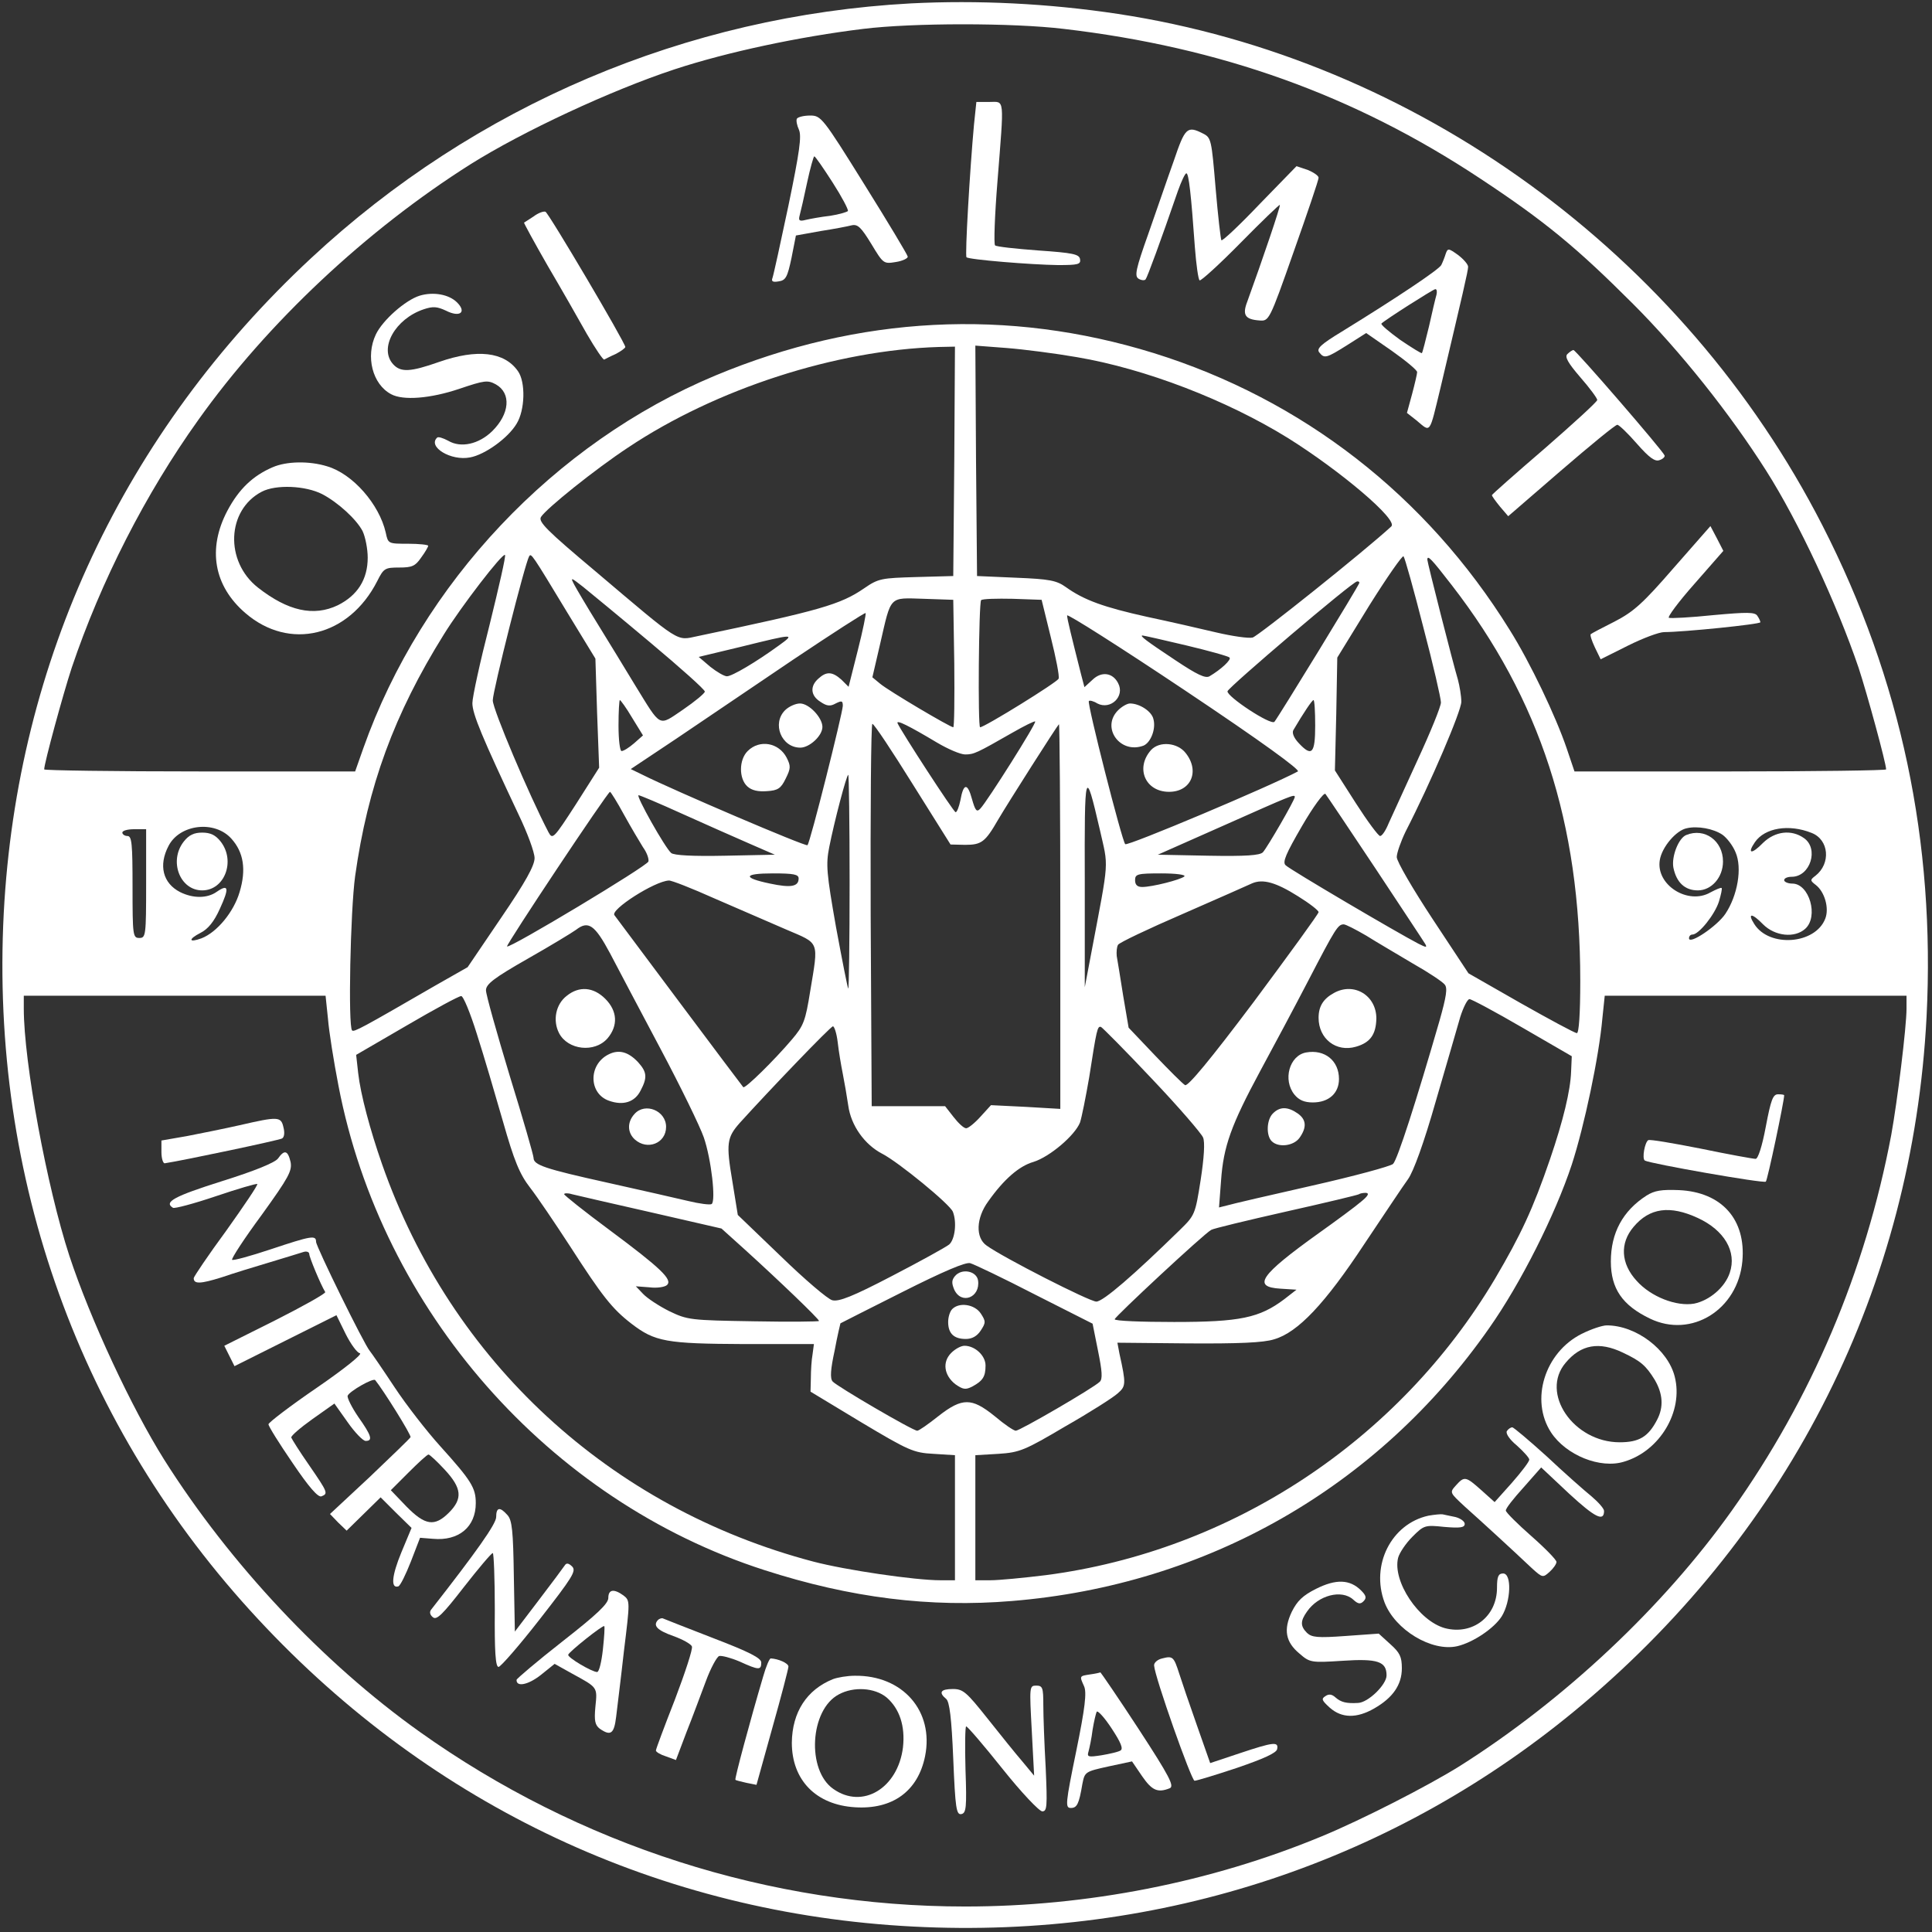 <?xml version="1.0" encoding="UTF-8"?> <svg xmlns="http://www.w3.org/2000/svg" width="758" height="758" viewBox="0 0 758 758" fill="none"><rect x="0" y="0" width="758" height="758" fill="#333333" stroke="none"/> <path d="M357.334 1.332C269.334 6.132 186.401 41.332 122.001 101.332C48.667 169.599 6.667 259.199 1.467 358.266C-3.866 462.266 31.334 560.132 101.334 635.332C169.467 708.666 259.334 750.799 358.267 755.866C455.734 760.932 547.867 730.266 621.067 668.532C702.801 599.599 750.401 504.532 755.867 398.932C759.334 330.399 745.867 266.532 715.067 206.266C660.401 99.332 555.467 23.199 438.667 5.466C411.334 1.332 383.601 -0.001 357.334 1.332ZM417.334 11.332C478.934 18.532 531.334 37.332 580.667 69.999C606.134 86.799 618.667 97.199 640.667 119.199C659.334 137.866 678.801 162.399 692.934 184.666C705.734 204.799 720.667 236.932 729.201 261.999C732.534 272.132 740.001 299.466 740.001 301.866C740.001 302.266 712.534 302.666 678.801 302.666H617.734L614.667 293.599C610.401 281.066 600.401 259.999 592.267 247.066C559.601 194.399 510.934 156.666 452.667 138.532C395.467 120.799 336.934 123.866 280.667 147.332C217.467 173.732 165.467 228.799 142.534 293.599L139.334 302.666H78.401C44.801 302.666 17.334 302.266 17.334 301.866C17.334 299.466 24.801 272.132 28.134 261.999C39.601 227.999 57.067 193.732 77.867 164.666C104.934 126.666 143.734 90.266 184.667 64.399C205.067 51.599 239.601 35.466 264.667 27.199C285.334 20.399 313.601 14.399 338.667 11.332C358.134 8.932 397.334 8.932 417.334 11.332ZM374.401 180.932L374.001 225.999L359.467 226.399C345.867 226.799 344.667 226.932 339.067 230.799C329.734 237.199 321.867 239.466 273.601 249.599C265.201 251.332 267.601 252.932 233.601 224.132C214.534 208.132 211.067 204.666 212.267 202.799C214.401 199.466 233.467 184.132 246.401 175.599C280.934 152.532 328.001 137.332 368.401 136.132L374.667 135.999L374.401 180.932ZM422.534 140.132C449.334 144.666 481.201 156.932 505.334 171.866C526.001 184.799 548.667 203.999 545.867 206.532C535.467 216.132 493.734 249.466 491.467 250.132C489.867 250.532 483.467 249.599 477.201 248.132C471.067 246.666 458.801 243.866 450.001 241.999C433.201 238.266 425.334 235.466 418.267 230.399C414.534 227.732 411.867 227.199 398.667 226.666L383.334 225.999L382.934 180.799L382.667 135.599L394.934 136.532C401.734 137.066 414.134 138.666 422.534 140.132ZM192.134 244.932C188.401 259.466 185.334 273.466 185.334 275.866C185.334 280.132 189.201 289.332 203.467 319.599C206.934 326.799 209.734 334.399 209.734 336.666C209.734 339.599 206.134 346.132 196.667 359.999L183.467 379.466L170.801 386.666C142.001 403.332 138.801 405.066 138.134 404.266C136.534 402.666 137.467 357.332 139.334 343.732C144.267 308.532 154.667 280.132 174.134 248.932C180.801 238.132 197.201 216.799 198.134 217.732C198.534 218.132 195.734 230.266 192.134 244.932ZM222.534 240.266L233.601 258.399L234.267 279.732L235.067 301.199L226.001 315.466C217.201 329.066 216.801 329.466 215.201 326.532C207.601 311.999 193.334 278.266 193.334 274.799C193.334 271.066 206.001 220.932 207.601 218.266C208.401 216.932 208.667 217.332 222.534 240.266ZM558.401 245.999C562.267 260.666 565.334 273.999 565.334 275.599C565.334 277.199 561.201 287.332 556.134 298.266C551.067 309.332 546.001 320.399 544.801 323.066C543.734 325.732 542.267 327.999 541.467 327.999C540.801 327.999 536.534 322.266 532.001 315.199L523.734 302.266L524.267 280.132L524.667 257.999L537.201 237.599C544.134 226.532 550.267 217.732 550.667 218.266C551.201 218.932 554.667 231.332 558.401 245.999ZM569.601 229.599C604.267 274.399 620.001 322.666 620.001 384.799C620.001 397.866 619.467 405.332 618.667 405.332C617.867 405.332 608.001 399.999 596.667 393.599L576.134 381.866L562.134 360.666C554.401 348.932 548.001 337.999 548.001 336.266C548.001 334.666 549.601 330.132 551.467 326.266C561.334 307.066 573.334 278.932 573.334 275.332C573.334 273.066 572.667 269.199 572.001 266.666C570.001 259.999 560.001 220.666 560.001 219.599C560.001 217.599 561.467 219.066 569.601 229.599ZM255.334 252.266C266.934 261.999 276.534 270.532 276.534 271.332C276.534 271.999 272.667 275.199 268.001 278.399C258.134 285.066 259.601 285.732 249.067 268.666C245.067 261.999 238.401 251.199 234.401 244.666C230.267 237.999 226.267 231.199 225.334 229.466C223.734 226.399 223.867 226.399 228.801 230.266C231.601 232.532 243.601 242.399 255.334 252.266ZM533.334 228.666C533.334 229.466 501.467 281.466 500.001 283.199C498.534 284.666 481.201 273.199 481.601 271.199C482.001 269.599 530.534 228.266 532.401 228.132C532.934 227.999 533.334 228.266 533.334 228.666ZM374.401 260.266C374.534 274.132 374.401 285.332 374.001 285.332C372.801 285.332 348.667 271.066 345.334 268.266L342.267 265.732L345.334 252.532C349.734 233.466 348.667 234.532 362.401 234.932L374.001 235.332L374.401 260.266ZM412.267 249.999C414.267 257.999 415.734 265.332 415.334 266.266C414.934 267.599 386.267 285.332 384.534 285.332C383.601 285.332 384.001 236.532 384.934 235.466C385.467 234.932 391.067 234.799 397.334 234.932L408.667 235.332L412.267 249.999ZM336.534 255.199L332.934 269.466L330.134 266.666C326.534 263.466 324.267 263.332 321.067 266.266C317.734 269.199 318.001 272.932 321.867 275.332C324.401 277.066 325.734 277.199 327.867 275.999C330.267 274.799 330.667 274.932 330.667 276.932C330.534 279.999 317.867 330.666 316.801 331.599C316.134 332.266 264.401 310.132 252.134 303.999L247.467 301.732L265.467 289.732C275.334 283.066 295.867 269.199 311.201 258.799C326.534 248.532 339.334 240.266 339.601 240.532C339.867 240.799 338.534 247.332 336.534 255.199ZM509.201 302.666C498.534 308.399 442.267 332.132 441.467 331.199C440.134 329.732 426.401 275.732 427.201 275.066C427.467 274.666 429.067 275.066 430.534 275.999C435.734 278.666 441.467 273.199 438.667 267.999C436.534 263.866 432.134 263.332 428.667 266.666L425.467 269.599L424.134 264.532C420.401 249.732 418.667 242.799 418.667 241.466C418.667 240.666 439.467 253.866 464.801 270.799C495.334 291.199 510.267 302.132 509.201 302.666ZM305.467 253.332C296.667 259.732 287.201 265.332 285.201 265.332C284.134 265.332 281.201 263.599 278.667 261.599L274.134 257.732L290.801 253.732C311.867 248.532 312.134 248.532 305.467 253.332ZM465.334 253.199C474.267 255.332 482.001 257.466 482.401 257.999C483.201 258.799 479.067 262.666 474.534 265.332C472.934 266.266 469.601 264.666 461.201 259.066C449.734 251.466 446.934 249.332 448.267 249.332C448.667 249.332 456.401 251.066 465.334 253.199ZM248.001 281.599L252.267 288.532L248.801 291.599C246.801 293.332 244.667 294.666 243.867 294.666C243.201 294.666 242.667 290.132 242.667 284.666C242.667 279.199 242.934 274.666 243.201 274.666C243.467 274.666 245.734 277.732 248.001 281.599ZM516.001 284.666C516.001 295.732 514.667 297.066 509.467 291.466C507.601 289.466 506.801 287.466 507.467 286.399C511.467 279.599 514.801 274.666 515.334 274.666C515.734 274.666 516.001 279.199 516.001 284.666ZM367.601 291.332C371.867 293.866 376.801 295.999 378.667 295.999C382.134 295.999 383.201 295.466 397.201 287.466C401.867 284.799 405.867 282.799 406.134 283.066C406.801 283.599 387.334 314.399 384.667 317.199C383.201 318.799 382.667 318.132 381.334 313.466C379.601 307.066 378.001 307.199 376.801 313.999C376.267 316.532 375.467 318.666 374.934 318.666C374.134 318.666 353.467 286.799 352.134 283.732C351.601 282.266 356.667 284.799 367.601 291.332ZM358.134 307.732L372.934 331.332L378.667 331.466C385.067 331.466 386.534 330.399 391.601 321.599C395.601 314.799 414.534 285.066 415.467 284.132C415.734 283.866 416.001 317.599 416.001 359.332V435.066L402.401 434.266L388.801 433.599L384.667 438.132C382.401 440.666 379.867 442.666 379.067 442.666C378.134 442.666 376.001 440.666 374.134 438.266L370.801 433.999H356.401H342.001L341.601 358.932C341.467 317.732 341.734 283.999 342.267 283.999C342.934 283.999 350.001 294.666 358.134 307.732ZM333.334 346.266C333.334 369.466 333.067 388.132 332.801 387.866C332.534 387.599 330.401 376.666 328.001 363.732C324.267 342.532 324.001 339.199 325.334 332.399C327.334 322.266 332.134 303.999 332.801 303.999C333.067 303.999 333.334 322.932 333.334 346.266ZM431.467 325.332C434.934 340.799 435.334 335.999 428.134 373.999L425.601 387.332V345.999C425.467 301.466 425.734 300.666 431.467 325.332ZM244.801 319.599C247.601 324.666 250.934 330.266 252.267 332.399C253.734 334.399 254.667 336.932 254.401 337.999C254.001 339.732 199.867 372.266 198.934 371.332C198.401 370.799 238.401 310.666 239.334 310.666C239.601 310.666 242.134 314.666 244.801 319.599ZM539.601 340.666C549.734 355.999 558.667 369.466 559.201 370.399C560.001 371.866 559.467 371.732 556.534 370.266C548.534 366.132 505.867 341.066 504.401 339.466C503.067 338.266 504.534 334.932 510.801 324.132C515.201 316.532 519.334 310.932 520.001 311.466C520.534 312.132 529.334 325.199 539.601 340.666ZM267.467 319.199C276.134 323.066 288.001 328.399 293.601 330.799L304.001 335.332L284.534 335.732C271.867 335.999 264.401 335.599 263.334 334.666C260.934 332.666 249.334 311.999 250.534 311.999C251.067 311.999 258.667 315.199 267.467 319.199ZM508.001 312.666C508.001 313.866 497.201 332.532 495.467 334.399C494.267 335.599 488.801 335.999 474.134 335.732L454.267 335.332L480.134 323.866C506.534 312.132 508.001 311.466 508.001 312.666ZM90.801 329.066C95.601 334.399 96.667 341.199 94.001 349.999C91.734 357.732 85.201 365.732 79.067 368.132C74.001 369.999 73.734 368.532 78.667 365.999C81.601 364.532 84.001 361.599 86.267 356.532C90.001 348.399 89.734 346.666 85.067 349.866C81.334 352.532 75.734 352.532 70.667 349.999C63.867 346.532 62.134 339.466 66.134 331.866C70.534 323.332 84.267 321.732 90.801 329.066ZM675.734 327.466C677.467 328.666 679.867 331.732 680.934 334.399C683.601 340.532 681.734 351.332 676.934 358.532C673.734 363.332 662.667 370.799 662.667 368.132C662.667 367.332 663.201 366.666 664.001 366.666C666.534 366.666 672.801 358.799 674.401 353.732C675.201 351.066 675.734 348.666 675.467 348.399C675.201 348.132 673.334 348.932 671.067 350.132C662.267 355.199 649.601 347.199 651.201 337.466C652.001 332.399 657.601 325.732 661.867 324.932C666.001 323.999 672.134 325.066 675.734 327.466ZM710.801 326.799C717.601 329.466 718.401 338.799 712.267 343.599C710.134 345.199 710.134 345.466 712.401 347.199C715.867 349.866 717.734 356.266 716.134 360.399C712.267 370.532 694.134 371.866 688.267 362.532C685.467 358.132 687.334 358.132 691.734 362.666C696.401 367.332 704.134 368.132 708.267 364.399C713.601 359.599 709.867 346.666 703.201 346.666C701.467 346.666 700.001 345.999 700.001 345.332C700.001 344.532 701.334 343.999 702.934 343.999C710.267 343.999 713.734 332.932 707.734 328.799C702.801 325.332 696.401 326.132 691.734 330.666C687.201 335.332 685.334 335.066 688.534 330.399C692.401 324.799 701.867 323.199 710.801 326.799ZM57.334 346.666C57.334 367.066 57.201 367.999 54.667 367.999C52.134 367.999 52.001 367.066 52.001 347.999C52.001 331.066 51.734 327.999 50.001 327.999C48.934 327.999 48.001 327.332 48.001 326.666C48.001 325.866 50.134 325.332 52.667 325.332H57.334V346.666ZM313.334 344.666C313.334 347.866 310.267 348.399 302.134 346.666C291.201 344.399 291.601 342.666 303.201 342.666C311.467 342.666 313.334 343.066 313.334 344.666ZM464.667 343.866C463.067 345.199 452.001 347.999 448.134 347.999C446.267 347.999 445.334 347.199 445.334 345.332C445.334 342.932 446.267 342.666 455.601 342.666C461.467 342.666 465.334 343.199 464.667 343.866ZM280.401 352.532C289.334 356.399 301.867 361.866 308.401 364.666C321.734 370.399 321.201 368.799 317.867 388.932C316.001 400.532 315.334 402.399 310.667 407.866C304.001 415.732 292.267 427.332 291.601 426.532C291.334 426.266 280.134 411.332 266.667 393.332C253.201 375.332 241.734 359.999 241.067 359.066C239.334 356.932 256.801 345.732 262.401 345.466C263.334 345.332 271.467 348.532 280.401 352.532ZM509.201 351.599C513.734 354.399 517.334 357.199 517.334 357.866C517.334 358.532 505.867 374.266 492.001 392.932C474.667 415.999 466.001 426.399 464.934 425.732C464.001 425.199 458.667 419.866 453.067 413.999L442.801 403.199L440.667 390.666C439.601 383.732 438.401 376.666 438.134 375.066C438.001 373.466 438.134 371.466 438.667 370.666C439.067 369.866 450.534 364.399 464.134 358.532C477.601 352.666 489.867 347.199 491.334 346.532C495.467 344.799 500.534 346.132 509.201 351.599ZM239.334 373.999C242.401 379.866 251.334 396.799 259.201 411.599C267.067 426.399 274.667 441.999 276.134 446.266C279.067 454.799 280.934 471.199 279.201 472.399C278.534 472.799 274.401 472.266 270.001 471.199C265.601 470.132 251.334 466.932 238.267 463.999C213.601 458.532 209.334 457.066 209.334 454.266C209.334 453.332 205.201 438.932 200.001 422.132C194.934 405.332 190.667 390.266 190.667 388.532C190.667 386.132 193.734 383.732 207.067 376.132C216.001 371.066 224.534 365.866 226.001 364.799C230.801 361.066 233.334 362.799 239.334 373.999ZM536.001 367.066C540.001 369.599 548.267 374.399 554.267 377.999C560.401 381.466 566.001 385.199 566.801 386.266C568.001 387.599 567.467 390.932 564.801 400.399C555.734 431.732 548.267 455.066 546.534 456.666C545.467 457.599 531.201 461.466 514.667 465.199C498.134 468.932 483.201 472.399 481.467 472.932L478.267 473.732L479.067 463.199C480.001 449.732 483.067 441.332 494.401 420.266C499.467 410.932 508.001 394.932 513.334 384.666C524.001 364.132 524.934 362.666 527.201 362.666C528.001 362.666 531.867 364.666 536.001 367.066ZM128.667 399.599C129.067 404.666 130.934 416.399 132.801 425.999C149.734 514.132 215.334 588.799 299.867 615.999C333.734 626.932 364.934 630.799 397.067 628.132C473.601 621.866 540.667 583.466 584.267 521.066C596.667 503.466 610.134 476.666 616.667 456.932C621.601 441.732 627.334 414.666 628.667 399.599L629.601 390.666H688.801H748.001V395.732C748.001 402.932 744.401 432.132 742.001 445.332C731.867 498.932 710.667 548.799 679.467 592.666C652.401 630.666 613.601 667.066 572.667 692.932C560.267 700.666 534.267 713.999 518.401 720.532C474.934 738.532 426.534 747.999 378.667 747.999C302.001 747.999 227.201 723.999 164.667 679.466C126.667 652.399 90.267 613.599 64.401 572.666C51.601 552.266 35.467 517.732 27.201 492.666C18.401 465.732 9.334 416.666 9.334 395.732V390.666H68.534H127.734L128.667 399.599ZM187.067 405.599C189.734 413.866 194.267 429.332 197.334 439.999C201.734 455.466 203.867 460.666 208.001 465.999C210.801 469.599 217.734 479.866 223.467 488.666C236.267 508.532 240.134 513.466 247.734 519.332C256.934 526.399 261.334 527.199 292.001 527.332H319.334L318.801 531.332C318.401 533.466 318.134 537.732 318.134 540.666L318.001 545.999L337.867 557.999C356.401 569.066 358.401 569.999 366.267 570.399L374.667 570.932V595.466V619.999H368.934C358.934 619.999 331.734 615.999 319.067 612.666C239.201 591.599 176.934 534.132 149.867 456.666C145.201 443.332 141.467 429.332 140.534 421.066L139.734 413.866L159.467 402.399C170.401 395.999 180.001 390.799 180.934 390.799C181.734 390.666 184.534 397.466 187.067 405.599ZM597.334 403.199L616.667 414.399L616.401 420.532C616.134 427.866 613.334 439.599 608.134 454.799C601.467 474.266 596.667 484.532 586.534 501.732C548.801 565.199 483.201 608.532 410.267 617.999C401.601 619.066 391.867 619.999 388.534 619.999H382.667V595.466V570.932L391.734 570.399C400.001 569.866 402.001 569.066 418.001 559.599C427.601 554.132 436.801 548.266 438.534 546.666C441.734 543.866 441.867 543.066 439.201 531.066L438.401 526.799L466.134 527.066C485.867 527.199 495.734 526.799 499.867 525.466C509.201 522.799 519.867 511.466 535.334 487.999C542.934 476.666 550.534 465.199 552.401 462.666C554.534 459.732 558.667 448.399 563.334 431.999C567.467 417.732 571.867 402.799 572.934 398.932C574.134 395.199 575.734 391.999 576.534 391.999C577.334 391.999 586.801 397.066 597.334 403.199ZM328.667 408.932C329.067 412.532 330.001 417.999 330.667 421.332C331.334 424.666 332.267 430.132 332.801 433.732C333.867 441.599 339.201 449.066 346.134 452.666C352.401 455.866 372.801 472.532 373.867 475.466C375.467 479.599 374.667 486.266 372.401 488.266C371.067 489.332 360.934 494.932 349.867 500.666C334.534 508.666 329.067 510.799 326.534 510.132C324.801 509.732 315.734 501.999 306.401 492.932L289.467 476.666L287.334 463.466C284.801 448.532 285.201 446.266 290.267 440.532C301.601 427.999 325.867 402.666 326.801 402.666C327.334 402.666 328.267 405.466 328.667 408.932ZM452.001 423.332C462.401 434.266 471.334 444.666 472.001 446.266C472.801 447.999 472.401 454.266 471.067 462.932C468.934 476.532 468.801 476.799 462.801 482.666C444.934 500.132 432.801 510.666 430.134 510.666C427.467 510.666 393.467 493.332 387.067 488.666C382.667 485.599 382.934 477.866 387.734 471.332C393.867 462.666 399.867 457.466 405.467 455.866C411.867 453.866 421.734 445.466 423.734 440.399C424.401 438.399 426.001 430.399 427.334 422.666C430.267 403.866 430.534 402.399 432.001 402.932C432.534 403.199 441.601 412.266 452.001 423.332ZM255.201 475.599L283.067 481.999L292.534 490.532C305.467 502.266 321.334 517.466 321.334 518.266C321.334 518.532 309.734 518.666 295.734 518.399C270.801 517.999 269.734 517.866 262.534 514.399C258.534 512.399 253.867 509.332 252.267 507.599L249.467 504.666L254.801 505.066C257.867 505.466 260.934 504.932 261.734 504.132C263.867 501.999 259.334 497.599 239.067 482.532C229.334 475.332 221.334 468.932 221.334 468.532C221.334 468.132 222.667 467.999 224.401 468.532C226.001 468.932 239.867 472.132 255.201 475.599ZM534.001 471.466C531.867 473.332 524.267 478.932 517.334 483.866C494.267 500.399 491.201 504.932 502.401 505.599L508.667 505.999L503.867 509.732C494.134 517.066 486.534 518.666 460.667 518.666C447.867 518.666 437.334 518.266 437.334 517.599C437.334 516.666 472.401 483.999 475.201 482.532C476.001 481.999 489.334 478.799 504.667 475.332C520.134 471.866 532.934 468.799 533.201 468.532C533.467 468.266 534.667 467.999 535.867 467.999C537.334 468.132 536.801 469.199 534.001 471.466ZM406.001 507.866L428.667 519.332L430.801 529.999C432.401 537.866 432.667 541.066 431.467 542.132C429.067 544.532 400.134 561.332 398.534 561.332C397.734 561.332 394.001 558.799 390.401 555.732C385.467 551.732 382.401 550.132 379.334 550.132C376.267 550.132 373.067 551.732 368.001 555.732C364.134 558.799 360.534 561.332 359.867 561.332C358.134 561.332 328.267 543.866 326.667 541.999C325.601 540.799 325.867 537.199 327.467 529.866C328.534 523.999 329.734 519.199 329.734 519.199C329.867 519.066 340.801 513.599 354.001 506.932C370.134 498.799 378.934 495.066 380.667 495.599C382.134 495.999 393.601 501.466 406.001 507.866Z" fill="white"></path> <path d="M382.133 48.933C380.533 66.4 378.533 100.4 379.2 100.933C380.133 101.867 404.667 103.867 415.067 104C423.067 104 424.133 103.733 423.733 101.6C423.333 99.733 420.933 99.2 407.333 98.267C398.533 97.6 390.933 96.8 390.4 96.267C389.867 95.733 390.267 84.533 391.333 71.333C394 37.467 394.267 40 388.133 40H383.067L382.133 48.933Z" fill="white"></path> <path d="M312.668 46.532C312.268 47.199 312.668 49.199 313.468 50.932C314.535 53.466 313.735 59.466 309.335 80.666C306.268 95.199 303.468 107.999 303.068 109.066C302.535 110.399 303.201 110.799 305.468 110.399C308.268 109.999 308.935 108.799 310.535 101.199L312.268 92.399L321.868 90.666C327.068 89.866 332.668 88.799 334.135 88.399C336.535 87.866 337.868 89.199 341.868 95.732C346.535 103.466 346.668 103.599 351.468 102.799C354.135 102.399 356.268 101.332 356.135 100.666C356.001 99.866 348.401 87.199 339.068 72.266C322.801 46.132 322.135 45.332 317.868 45.332C315.468 45.332 313.201 45.866 312.668 46.532ZM326.668 71.599C330.268 77.199 332.935 82.266 332.668 82.799C332.268 83.199 329.201 84.132 325.735 84.666C322.135 85.066 317.868 85.866 316.135 86.266C313.601 86.932 313.201 86.532 313.735 84.532C314.135 83.066 315.468 77.332 316.668 71.599C317.868 65.999 319.201 61.332 319.468 61.332C319.868 61.332 323.068 65.999 326.668 71.599Z" fill="white"></path> <path d="M460.534 63.065C458.134 69.732 453.734 82.665 450.534 91.732C445.601 105.598 445.068 108.265 446.668 109.332C447.734 109.998 449.068 110.132 449.468 109.598C450.134 108.798 455.334 94.665 462.134 74.932C463.468 71.198 464.934 67.998 465.468 67.998C466.401 67.998 467.334 76.398 468.801 97.065C469.334 103.865 470.134 109.732 470.668 109.998C471.201 110.265 478.401 103.732 486.668 95.332C494.934 86.932 502.001 80.132 502.134 80.398C502.534 80.665 495.334 101.865 489.334 118.398C487.334 123.598 488.534 125.332 494.134 125.732C497.868 125.998 498.001 125.998 507.601 98.665C512.934 83.598 517.334 70.665 517.334 69.732C517.334 68.932 515.334 67.598 513.068 66.665L508.668 65.198L494.268 79.998C486.401 88.265 479.601 94.665 479.201 94.265C478.934 93.998 477.868 84.798 476.934 73.865C475.334 54.798 475.201 53.998 472.001 52.398C465.734 49.198 464.934 50.132 460.534 63.065Z" fill="white"></path> <path d="M209.334 84.934C207.467 86.134 205.867 87.2 205.601 87.334C205.467 87.467 209.601 95.067 214.801 104.134C220.134 113.2 227.067 125.334 230.267 131.067C233.601 136.8 236.667 141.334 237.067 141.067C237.601 140.8 239.601 139.734 241.734 138.8C243.734 137.734 245.334 136.534 245.334 136.134C245.201 134.267 215.201 83.467 214.001 83.067C213.201 82.8 211.067 83.6 209.334 84.934Z" fill="white"></path> <path d="M567.201 99.599C566.801 100.932 566.001 102.932 565.467 103.999C564.401 105.866 548.267 116.666 526.401 130.132C518.267 135.066 516.401 136.799 517.601 138.266C519.601 140.799 520.401 140.532 528.667 135.332L536.001 130.666L546.001 137.599C551.467 141.466 556.001 145.199 556.001 145.999C556.001 146.666 555.067 150.666 554.001 154.666L552.001 161.999L555.734 164.932C561.467 169.732 560.667 170.666 565.201 151.999C573.867 115.332 576.001 106.266 576.001 104.666C576.001 103.732 574.134 101.599 572.001 99.999C568.267 97.332 568.001 97.332 567.201 99.599ZM563.601 115.599C563.201 116.932 561.867 122.532 560.667 127.999C559.334 133.466 558.134 138.266 557.867 138.532C557.734 138.799 553.867 136.399 549.334 133.332C544.934 130.132 541.601 127.332 542.001 126.932C543.467 125.466 562.134 113.599 563.067 113.466C563.734 113.332 563.867 114.399 563.601 115.599Z" fill="white"></path> <path d="M164.668 116.001C159.068 117.734 150.135 125.601 147.468 131.201C143.335 139.867 146.135 150.801 153.468 154.667C158.135 157.201 168.801 156.401 180.268 152.534C190.135 149.201 191.335 149.067 194.535 150.801C200.668 154.267 200.001 162.401 193.068 169.201C187.868 174.267 180.801 175.867 175.868 172.934C173.868 171.867 171.868 171.201 171.468 171.734C167.735 175.334 176.935 180.934 184.401 179.467C190.268 178.401 199.335 171.867 202.668 166.267C206.001 160.934 206.268 149.867 203.201 145.601C197.868 138.001 187.201 136.801 172.268 142.001C160.935 146.001 157.201 146.134 154.268 142.934C148.535 136.667 155.068 125.067 166.268 121.334C169.868 120.134 171.468 120.267 174.935 121.867C180.401 124.667 183.201 122.534 179.335 118.667C176.135 115.467 170.001 114.401 164.668 116.001Z" fill="white"></path> <path d="M614.934 138.931C613.867 139.998 615.067 142.265 620.001 147.998C623.734 152.265 626.667 156.265 626.667 156.931C626.667 157.598 617.334 166.131 606.001 175.998C594.667 185.731 585.334 193.998 585.334 194.265C585.334 194.665 586.801 196.665 588.534 198.798L591.734 202.531L612.401 184.665C623.867 174.798 633.734 166.665 634.534 166.665C635.201 166.665 638.667 169.998 642.267 174.131C647.067 179.598 649.334 181.198 651.067 180.531C652.401 180.131 653.334 179.198 653.067 178.665C652.401 176.798 618.267 137.331 617.334 137.331C616.934 137.331 615.867 137.998 614.934 138.931Z" fill="white"></path> <path d="M106.934 183.332C99.201 186.665 93.734 191.865 89.201 200.398C81.334 215.332 83.868 229.865 96.268 240.532C113.601 255.465 136.934 249.732 148.001 227.998C150.534 222.932 151.068 222.665 156.668 222.665C161.601 222.665 162.934 222.132 165.201 218.798C166.801 216.665 168.001 214.532 168.001 214.132C168.001 213.732 164.401 213.332 160.134 213.332C152.268 213.332 152.268 213.332 151.334 208.932C148.801 197.865 138.401 185.865 128.268 182.932C121.334 180.798 112.401 180.932 106.934 183.332ZM126.401 193.865C132.534 197.065 139.868 203.732 142.268 208.398C143.334 210.665 144.268 215.332 144.268 218.798C144.268 227.332 140.268 233.598 132.534 237.465C123.068 241.998 112.934 239.732 101.201 230.532C88.134 220.265 88.934 200.132 102.668 192.932C108.268 189.998 119.868 190.532 126.401 193.865Z" fill="white"></path> <path d="M656.667 222.797C644.533 236.797 640.933 239.997 633.467 243.864C628.667 246.264 624.4 248.531 624.133 248.797C623.733 249.064 624.533 251.464 625.733 253.997L628 258.664L638.667 253.331C644.533 250.397 650.933 247.997 652.933 247.997C660.4 247.997 690.667 244.931 690.667 244.131C690.667 243.731 690.133 242.531 689.467 241.597C688.533 240.131 685.467 240.131 672.267 241.331C663.333 242.264 655.467 242.664 654.8 242.397C654 242.264 658.533 236.131 664.8 229.064L676.133 216.131L673.6 211.197L671.067 206.397L656.667 222.797Z" fill="white"></path> <path d="M308 278.665C302.8 283.865 306.533 293.332 314 293.332C317.6 293.332 322.667 288.665 322.667 285.199C322.667 281.599 317.467 275.999 313.867 275.999C312.133 275.999 309.467 277.199 308 278.665Z" fill="white"></path> <path d="M293.334 294.666C289.867 298.133 289.867 305.466 293.2 308.533C294.934 310.133 297.467 310.666 300.934 310.399C305.2 310.133 306.4 309.333 308.267 305.466C310.267 301.466 310.267 300.533 308.667 297.333C305.6 291.333 298 289.999 293.334 294.666Z" fill="white"></path> <path d="M438.667 278.666C431.867 285.466 439.467 295.999 448.667 292.533C451.467 291.333 453.601 285.999 452.534 282.133C451.867 279.066 447.067 275.999 443.334 275.999C442.267 275.999 440.134 277.199 438.667 278.666Z" fill="white"></path> <path d="M451.601 294.264C445.335 301.331 449.335 310.664 458.668 310.664C467.335 310.664 470.801 302.531 465.201 295.464C462.001 291.331 454.935 290.664 451.601 294.264Z" fill="white"></path> <path d="M72.135 330.132C66.135 337.732 70.535 349.332 79.335 349.332C88.135 349.332 92.535 337.732 86.535 330.132C84.535 327.599 82.535 326.665 79.335 326.665C76.135 326.665 74.135 327.599 72.135 330.132Z" fill="white"></path> <path d="M661.601 327.599C658.535 328.799 655.735 336.132 656.535 340.399C657.735 346.265 661.068 349.332 666.135 349.332C671.468 349.332 676.001 344.265 676.001 337.999C676.001 329.865 668.801 324.665 661.601 327.599Z" fill="white"></path> <path d="M222.401 390.667C218.001 394 216.801 400.4 219.334 405.333C222.801 412 233.334 413.2 238.401 407.333C242.534 402.4 242.268 396.667 237.468 391.867C232.801 387.2 227.201 386.8 222.401 390.667Z" fill="white"></path> <path d="M238.667 413.734C230.801 417.734 230.934 429.067 238.934 431.867C244.534 433.867 249.067 432.4 251.334 427.867C254.001 422.8 253.867 420.667 250.401 416.8C246.534 412.667 242.801 411.6 238.667 413.734Z" fill="white"></path> <path d="M248.933 437.065C246 440.265 246.133 444.398 249.067 447.065C254 451.465 261.333 448.532 261.333 442.132C261.333 435.732 253.067 432.398 248.933 437.065Z" fill="white"></path> <path d="M523.334 389.597C519.201 391.864 517.334 394.797 517.334 399.331C517.334 407.597 524.267 412.931 532.001 410.664C537.601 409.064 539.867 405.864 540.001 399.597C540.001 390.531 531.201 385.197 523.334 389.597Z" fill="white"></path> <path d="M512.401 412.931C505.868 414.131 503.201 423.731 507.868 429.465C509.601 431.598 511.734 432.531 515.068 432.531C521.334 432.531 525.334 428.931 525.334 423.331C525.334 416.131 519.734 411.598 512.401 412.931Z" fill="white"></path> <path d="M499.468 436.797C496.934 439.197 496.668 445.464 498.934 447.731C501.601 450.397 507.601 449.597 509.868 446.397C512.801 442.264 512.534 439.197 509.068 436.797C505.201 434.131 502.134 434.131 499.468 436.797Z" fill="white"></path> <path d="M692.8 441.999C691.334 449.866 689.734 454.666 688.8 454.666C687.867 454.666 678.267 452.933 667.334 450.666C656.534 448.533 647.2 446.933 646.667 447.333C645.334 448.133 644.134 454.533 645.334 455.333C647.334 456.533 692 464.399 692.8 463.599C693.467 463.066 700 431.999 700 429.733C700 429.466 698.934 429.333 697.6 429.333C695.6 429.333 694.8 431.466 692.8 441.999Z" fill="white"></path> <path d="M94.001 441.467C88.134 442.8 78.801 444.667 73.334 445.733L63.334 447.467V452C63.334 454.533 64.001 456.533 64.667 456.4C72.401 455.2 109.601 447.333 110.667 446.667C111.601 446.133 111.734 444.267 111.201 442.267C110.267 438 109.067 438 94.001 441.467Z" fill="white"></path> <path d="M109.067 454.534C107.867 456.134 100.134 459.334 86.934 463.467C68.4 469.334 64.134 471.6 67.867 473.867C68.4 474.267 76.001 472.267 84.667 469.334C93.334 466.4 100.667 464.267 100.934 464.534C101.334 464.8 95.734 473.067 88.8 482.8C81.734 492.4 76.001 500.934 76.001 501.467C76.001 503.867 78.667 503.734 86.8 501.2C91.467 499.6 100.134 496.934 106.001 495.2C111.867 493.467 117.734 491.6 119.067 491.2C120.267 490.8 121.334 491.2 121.334 492C121.334 493.2 125.734 503.867 127.601 506.934C127.867 507.467 119.067 512.4 108.001 518L88.001 528L90.001 532L92.001 536L112.001 526L132.001 516L135.601 523.334C137.601 527.334 140.134 530.8 141.201 530.934C142.401 531.2 135.067 537.067 124.401 544.4C113.867 551.6 105.334 558.134 105.334 558.8C105.334 559.6 109.601 566.4 114.801 574C121.201 583.467 124.801 587.6 126.134 587.067C128.801 586 128.667 585.6 121.334 574.934C117.601 569.6 114.534 564.667 114.267 564C114.134 563.334 117.867 560.134 122.534 556.8L131.201 550.667L136.401 558C139.201 562 142.401 565.334 143.467 565.334C146.401 565.334 145.734 563.2 140.534 555.867C138.001 552.134 136.134 548.4 136.401 547.6C137.067 545.867 146.401 540.534 147.201 541.467C150.267 545.2 161.467 563.067 161.067 563.867C160.801 564.4 153.601 571.334 145.067 579.467L129.467 594L132.667 597.334L136.001 600.534L142.667 594L149.334 587.467L155.334 593.467L161.467 599.467L157.467 609.067C153.734 618.134 153.201 623.334 156.267 622.4C157.067 622.134 159.201 617.734 161.201 612.667L164.801 603.334L169.867 603.734C180.001 604.667 186.667 599.067 186.667 589.734C186.667 583.734 184.934 580.934 172.667 567.334C167.601 561.734 159.467 551.334 154.801 544.267C150.134 537.2 145.734 530.8 145.067 530C142.934 527.6 124.001 489.067 124.001 487.2C124.001 484.534 122.267 484.8 106.267 490.134C98.267 492.8 91.467 494.667 91.067 494.267C90.667 493.867 95.867 485.867 102.667 476.667C113.334 461.867 114.667 459.334 114.001 455.867C112.934 451.334 111.601 450.934 109.067 454.534ZM174.534 576.667C181.201 583.867 181.601 588 176.134 593.467C170.534 599.067 166.801 598.534 159.467 591.067L153.334 584.667L160.267 577.734C164.134 573.867 167.601 570.667 168.134 570.667C168.534 570.667 171.467 573.334 174.534 576.667Z" fill="white"></path> <path d="M646 469.066C636.667 475.066 632 483.733 632 494.933C632 505.6 636.533 512.133 647.333 517.333C663.6 525.2 681.867 513.866 683.6 494.8C685.067 478.533 675.6 467.733 658.8 466.933C651.867 466.666 649.2 467.066 646 469.066ZM666.133 477.866C676.533 482.666 681.467 491.066 678.667 499.333C676.8 505.066 670.667 510.266 664.667 511.466C657.733 512.666 647.733 508.8 642.133 502.533C635.867 495.733 635.467 487.733 640.933 481.333C647.2 473.866 655.2 472.8 666.133 477.866Z" fill="white"></path> <path d="M620.534 523.332C606 530.665 600.267 549.332 608.534 561.998C614.4 570.932 627.867 576.398 637.2 573.465C651.2 569.332 660.534 553.732 657.067 540.132C654.4 529.465 641.867 519.998 630.4 519.998C628.667 519.998 624.267 521.465 620.534 523.332ZM636.667 530.665C643.734 533.998 645.734 535.732 649.2 541.332C652.4 546.798 652.8 551.998 650.134 557.065C646.667 563.732 643.067 565.865 635.467 565.865C617.334 565.865 604.134 546.532 614.267 534.665C620.267 527.465 627.467 526.265 636.667 530.665Z" fill="white"></path> <path d="M591.2 561.467C590.667 562.401 592.267 564.801 595.2 567.201C597.867 569.601 600 572.001 600 572.667C600 573.467 596.933 577.467 593.2 581.734L586.4 589.334L581.2 584.667C575.067 579.201 574.533 579.067 571.2 582.801C568.667 585.601 568.8 585.601 574.667 591.067C580.8 596.534 593.333 608.001 600.933 615.201C605.2 619.067 605.333 619.067 608 616.667C609.467 615.334 610.667 613.601 610.667 612.801C610.667 612.001 606.267 607.467 600.8 602.667C595.333 597.867 590.8 593.334 590.8 592.667C590.667 591.867 593.867 587.867 597.733 583.601L604.667 575.734L615.6 586.001C625.733 595.334 629.333 597.201 629.333 592.801C629.333 591.867 627.067 589.334 624.4 587.067C621.6 584.801 613.733 577.867 606.933 571.467C600 565.201 593.867 560.001 593.333 560.001C592.667 560.001 591.733 560.667 591.2 561.467Z" fill="white"></path> <path d="M194.668 595.2C194.668 597.867 186.935 608.8 169.201 631.467C168.401 632.4 168.668 633.6 169.868 634.533C171.335 635.733 173.735 633.333 182.001 622.667C187.735 615.333 192.801 609.333 193.335 609.333C193.735 609.333 194.135 619.333 194.135 631.6C194.001 647.867 194.401 654 195.601 654C196.401 654 203.735 645.6 211.735 635.333C224.535 618.933 226.135 616.4 224.535 614.667C223.201 613.333 222.268 613.067 221.601 614.133C221.068 614.933 216.535 621.067 211.335 627.867L202.001 640.133L201.601 618.533C201.335 600.667 200.935 596.4 199.068 594.4C196.135 591.067 194.668 591.333 194.668 595.2Z" fill="white"></path> <path d="M560.4 594.668C545.867 597.868 537.733 614.001 543.2 628.668C547.333 639.468 561.733 648.134 571.733 645.868C578 644.401 586.267 638.801 589.2 634.134C592.8 628.268 593.2 617.334 589.733 617.334C587.867 617.334 587.333 618.534 587.333 622.934C587.333 634.268 577.733 641.601 566.933 638.801C556.667 636.001 546.267 620.401 548.533 611.201C549.067 609.201 551.6 605.468 554.133 602.934C558.667 598.401 559.067 598.268 566.667 599.068C572.933 599.601 574.667 599.334 574.667 597.868C574.667 596.934 573.067 595.734 571.067 595.201C568.933 594.801 566.8 594.268 566 594.134C565.333 594.001 562.667 594.268 560.4 594.668Z" fill="white"></path> <path d="M516.401 623.332C511.067 625.998 508.934 628.132 506.801 632.398C503.467 639.465 504.401 644.265 509.867 648.798C513.867 652.265 514.401 652.398 526.667 651.598C540.534 650.665 544.001 651.865 544.001 657.332C544.001 660.932 536.801 667.998 532.801 668.132C528.267 668.398 526.134 667.865 524.001 665.998C522.534 664.665 521.334 664.532 520.001 665.465C518.267 666.532 518.667 667.198 521.734 669.998C526.401 674.132 532.267 674.265 539.201 670.265C546.401 666.132 550.001 661.065 550.001 654.532C550.001 649.998 549.201 648.398 545.467 645.065L540.934 640.932L527.867 641.865C516.934 642.665 514.667 642.398 512.801 640.665C510.134 637.998 510.134 635.998 512.801 632.265C517.201 625.865 526.401 623.465 530.934 627.598C532.801 629.332 533.734 629.465 534.934 628.265C536.267 626.932 536.001 625.998 534.001 623.998C529.601 619.598 524.134 619.465 516.401 623.332Z" fill="white"></path> <path d="M238.667 626.931C238.667 629.198 234.134 633.465 220.667 643.998C210.8 651.731 202.8 658.531 202.667 659.065C202.534 661.998 207.2 661.065 212.134 657.198L217.6 652.798L224.534 656.665C234.534 662.131 234.4 661.865 233.6 669.598C233.067 675.198 233.467 676.798 235.334 678.265C239.6 681.198 240.934 680.265 241.734 673.598C242.134 670.131 243.6 658.531 244.8 647.731C247.2 628.265 247.2 627.998 244.667 625.998C240.8 623.198 238.667 623.598 238.667 626.931ZM236.534 647.198C236 651.998 235.067 655.998 234.267 655.998C232.267 655.998 222.534 650.265 222.934 649.198C223.467 647.865 236.534 637.465 237.067 637.998C237.334 638.131 237.067 642.265 236.534 647.198Z" fill="white"></path> <path d="M258.267 635.465C256 637.731 257.734 639.598 264.134 641.865C267.867 643.198 271.2 645.065 271.467 645.998C271.867 646.931 268.8 656.265 264.8 666.798C260.667 677.331 257.334 686.265 257.334 686.798C257.334 687.331 259.067 688.398 261.2 689.065L265.2 690.531L269.334 679.598C271.734 673.598 275.067 664.531 276.934 659.598C278.8 654.531 281.2 650.131 282.134 649.731C283.067 649.465 286.667 650.398 290.134 651.865C297.734 655.331 298.667 655.331 298.667 652.265C298.667 650.531 294 648.131 279.734 642.665C269.467 638.665 260.534 635.198 260 634.931C259.6 634.798 258.8 635.065 258.267 635.465Z" fill="white"></path> <path d="M456.001 650.664C454.135 651.064 452.668 652.397 452.801 653.464C453.068 657.997 467.468 698.664 468.668 698.664C469.468 698.664 476.935 696.397 485.335 693.597C495.868 689.997 500.801 687.731 501.068 686.264C501.735 683.197 499.601 683.464 486.401 687.864L474.801 691.731L469.601 676.931C466.668 668.664 463.601 659.597 462.668 656.664C460.535 649.997 460.135 649.597 456.001 650.664Z" fill="white"></path> <path d="M299.468 657.599C294.268 675.199 288.134 697.999 288.534 698.266C288.668 698.532 290.668 698.932 292.801 699.466L296.801 700.266L303.068 677.732C306.534 665.466 309.334 654.666 309.334 653.866C309.334 652.532 305.334 650.799 302.401 650.666C301.868 650.666 300.534 653.866 299.468 657.599Z" fill="white"></path> <path d="M427.734 656.932C423.467 657.599 423.467 657.465 425.334 661.599C426.401 663.999 425.734 669.999 422.267 686.932C418.001 707.732 417.867 709.332 420.134 709.332C422.534 709.332 423.334 707.865 424.667 699.865C425.601 695.199 425.734 695.065 434.801 693.065L444.134 691.065L448.134 696.932C452.001 702.532 454.267 703.465 458.934 701.599C460.801 700.799 458.934 697.065 446.667 678.265C438.667 665.999 431.867 656.132 431.734 656.132C431.467 656.265 429.734 656.665 427.734 656.932ZM439.601 686.799C438.801 687.332 435.334 688.132 432.134 688.665C426.934 689.465 426.401 689.332 427.067 687.199C427.467 685.732 428.267 681.999 428.667 678.665C429.201 675.332 430.001 672.132 430.267 671.599C430.667 670.932 433.334 673.865 436.134 678.132C439.734 683.599 440.801 686.132 439.601 686.799Z" fill="white"></path> <path d="M326.801 658.797C316.535 662.931 310.801 671.731 310.668 683.731C310.668 698.397 320.135 708.131 335.468 709.064C350.135 709.997 360.135 702.797 362.935 689.064C366.535 671.331 354.135 657.197 335.335 657.464C332.401 657.464 328.535 658.131 326.801 658.797ZM347.868 665.997C352.935 670.397 355.201 677.197 354.268 685.597C352.268 701.597 338.401 709.997 326.935 701.864C316.401 694.531 317.735 670.797 329.068 664.797C334.935 661.597 343.201 662.131 347.868 665.997Z" fill="white"></path> <path d="M404.801 678.934L405.734 696.667L401.201 691.2C398.667 688.267 392.534 680.667 387.467 674.267C379.201 663.867 377.867 662.667 373.867 662.667C369.067 662.667 368.134 664 371.201 666.534C372.534 667.6 373.334 674 374.001 690.134C374.801 709.467 375.201 712.134 377.201 711.734C379.067 711.334 379.334 709.2 378.801 694.267C378.534 684.934 378.667 677.334 379.067 677.334C379.601 677.334 386.001 684.8 393.334 694C400.667 703.2 407.734 710.667 408.934 710.667C410.801 710.667 410.934 708.8 410.267 693.6C409.734 684.267 409.334 673.2 409.334 668.934C409.334 662.134 409.067 661.334 406.534 661.334C403.867 661.334 403.867 661.734 404.801 678.934Z" fill="white"></path> <path d="M374.667 500.665C373.334 502.265 373.334 503.465 374.4 505.998C377.2 511.998 384.667 509.065 383.734 502.398C383.2 498.665 377.334 497.465 374.667 500.665Z" fill="white"></path> <path d="M373.6 513.599C372.667 514.532 372 516.799 372 518.665C372 523.199 374.267 525.332 378.933 525.332C381.333 525.332 383.333 524.265 384.8 521.999C386.8 518.932 386.8 518.399 384.8 515.332C382.4 511.732 376.4 510.799 373.6 513.599Z" fill="white"></path> <path d="M373.201 530.799C369.601 534.399 370.401 539.599 374.801 543.066C377.867 545.199 378.801 545.332 381.467 543.999C385.601 541.732 386.667 540.132 386.667 535.732C386.667 531.866 382.534 527.999 378.401 527.999C377.067 527.999 374.801 529.199 373.201 530.799Z" fill="white"></path> </svg> 